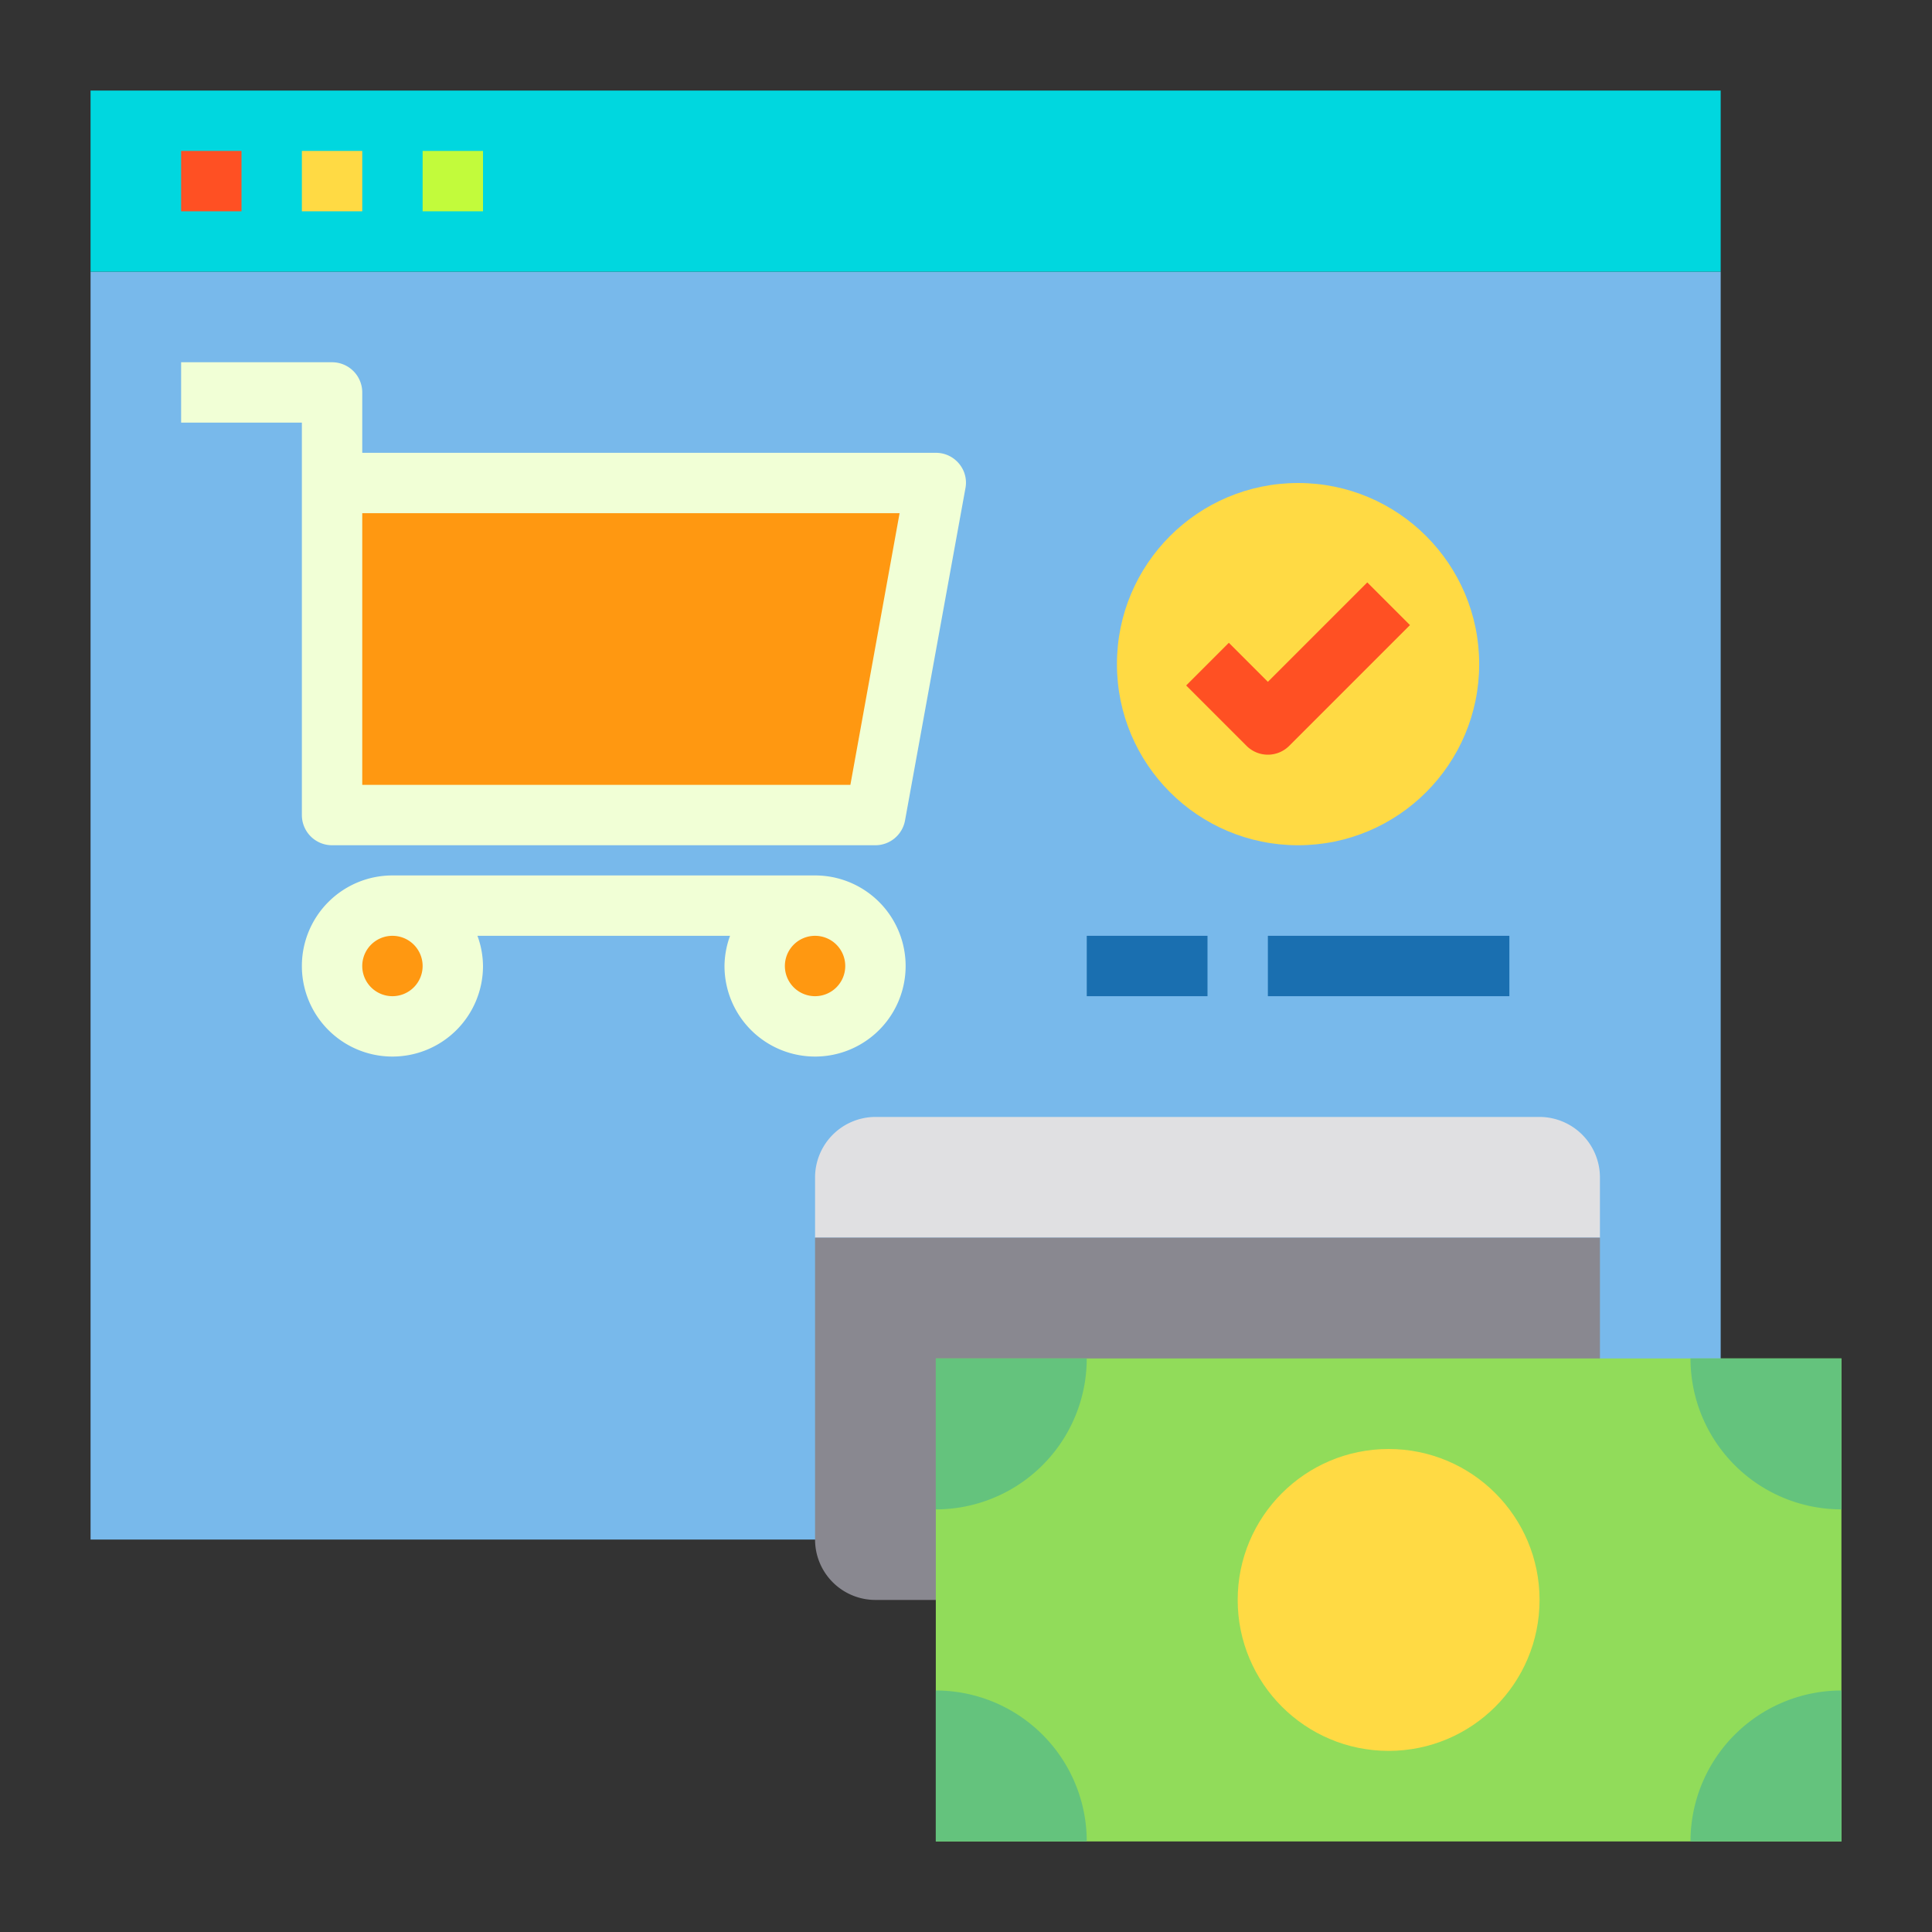 <svg xmlns="http://www.w3.org/2000/svg" xmlns:xlink="http://www.w3.org/1999/xlink" xmlns:svgjs="http://svgjs.dev/svgjs" height="300" viewBox="0 0 64 64" width="300"><rect x="0" y="0" width="64" height="64" fill="#333333" stroke="none"/><g width="100%" height="100%" transform="matrix(1,0,0,1,0,0)"><g id="website-cart-shopping-money-payment"><path d="m3 9h54v42h-54z" fill="#78b9eb" fill-opacity="1" data-original-color="#78b9ebff" stroke="none" stroke-opacity="1"></path><path d="m53 39v2h-26v-2a2.006 2.006 0 0 1 2-2h22a2.006 2.006 0 0 1 2 2z" fill="#e0e0e2" fill-opacity="1" data-original-color="#e0e0e2ff" stroke="none" stroke-opacity="1"></path><path d="m27 41h26a0 0 0 0 1 0 0v10a2 2 0 0 1 -2 2h-22a2 2 0 0 1 -2-2v-10a0 0 0 0 1 0 0z" fill="#898890" fill-opacity="1" data-original-color="#898890ff" stroke="none" stroke-opacity="1"></path><path d="m31 45h30v16h-30z" fill="#91dc5a" fill-opacity="1" data-original-color="#91dc5aff" stroke="none" stroke-opacity="1"></path><path d="m3 3h54v6h-54z" fill="#00d7df" fill-opacity="1" data-original-color="#00d7dfff" stroke="none" stroke-opacity="1"></path><circle cx="27" cy="32" fill="#ff9811" r="2" fill-opacity="1" data-original-color="#ff9811ff" stroke="none" stroke-opacity="1"></circle><circle cx="13" cy="32" fill="#ff9811" r="2" fill-opacity="1" data-original-color="#ff9811ff" stroke="none" stroke-opacity="1"></circle><path d="m61 56v5h-5a5 5 0 0 1 5-5z" fill="#64c37d" fill-opacity="1" data-original-color="#64c37dff" stroke="none" stroke-opacity="1"></path><path d="m57 45h4v5a5 5 0 0 1 -5-5z" fill="#64c37d" fill-opacity="1" data-original-color="#64c37dff" stroke="none" stroke-opacity="1"></path><circle cx="46" cy="53" fill="#ffda44" r="5" fill-opacity="1" data-original-color="#ffda44ff" stroke="none" stroke-opacity="1"></circle><path d="m36 61h-5v-5a5 5 0 0 1 5 5z" fill="#64c37d" fill-opacity="1" data-original-color="#64c37dff" stroke="none" stroke-opacity="1"></path><path d="m31 45h5a5 5 0 0 1 -5 5z" fill="#64c37d" fill-opacity="1" data-original-color="#64c37dff" stroke="none" stroke-opacity="1"></path><circle cx="43" cy="22" fill="#ffda44" r="6" fill-opacity="1" data-original-color="#ffda44ff" stroke="none" stroke-opacity="1"></circle><path d="m31 16-2 11h-18v-8.92-2.08z" fill="#ff9811" fill-opacity="1" data-original-color="#ff9811ff" stroke="none" stroke-opacity="1"></path><path d="m27 35a3 3 0 0 0 0-6h-14a3 3 0 1 0 3 3 2.966 2.966 0 0 0 -.184-1h8.368a2.966 2.966 0 0 0 -.184 1 3 3 0 0 0 3 3zm1-3a1 1 0 1 1 -1-1 1 1 0 0 1 1 1zm-14 0a1 1 0 1 1 -1-1 1 1 0 0 1 1 1z" fill="#f1ffd6" fill-opacity="1" data-original-color="#2d2d30ff" stroke="none" stroke-opacity="1"></path><path d="m31.77 15.36a.992.992 0 0 0 -.77-.36h-19v-2a1 1 0 0 0 -1-1h-5v2h4v13a1 1 0 0 0 1 1h18a1 1 0 0 0 .98-.82l2-11a.977.977 0 0 0 -.21-.82zm-3.6 10.64h-16.17v-9h17.8z" fill="#f1ffd6" fill-opacity="1" data-original-color="#2d2d30ff" stroke="none" stroke-opacity="1"></path><path d="m6 5h2v2h-2z" fill="#ff5023" fill-opacity="1" data-original-color="#ff5023ff" stroke="none" stroke-opacity="1"></path><path d="m10 5h2v2h-2z" fill="#ffda44" fill-opacity="1" data-original-color="#ffda44ff" stroke="none" stroke-opacity="1"></path><path d="m14 5h2v2h-2z" fill="#c2fb3b" fill-opacity="1" data-original-color="#c2fb3bff" stroke="none" stroke-opacity="1"></path><path d="m42 25a1 1 0 0 0 .707-.293l4-4-1.414-1.414-3.293 3.293-1.293-1.293-1.414 1.414 2 2a1 1 0 0 0 .707.293z" fill="#ff5023" fill-opacity="1" data-original-color="#ff5023ff" stroke="none" stroke-opacity="1"></path><g fill="#1a6fb0"><path d="m36 31h4v2h-4z" fill="#1a6fb0" fill-opacity="1" data-original-color="#1a6fb0ff" stroke="none" stroke-opacity="1"></path><path d="m42 31h8v2h-8z" fill="#1a6fb0" fill-opacity="1" data-original-color="#1a6fb0ff" stroke="none" stroke-opacity="1"></path></g></g></g></svg>